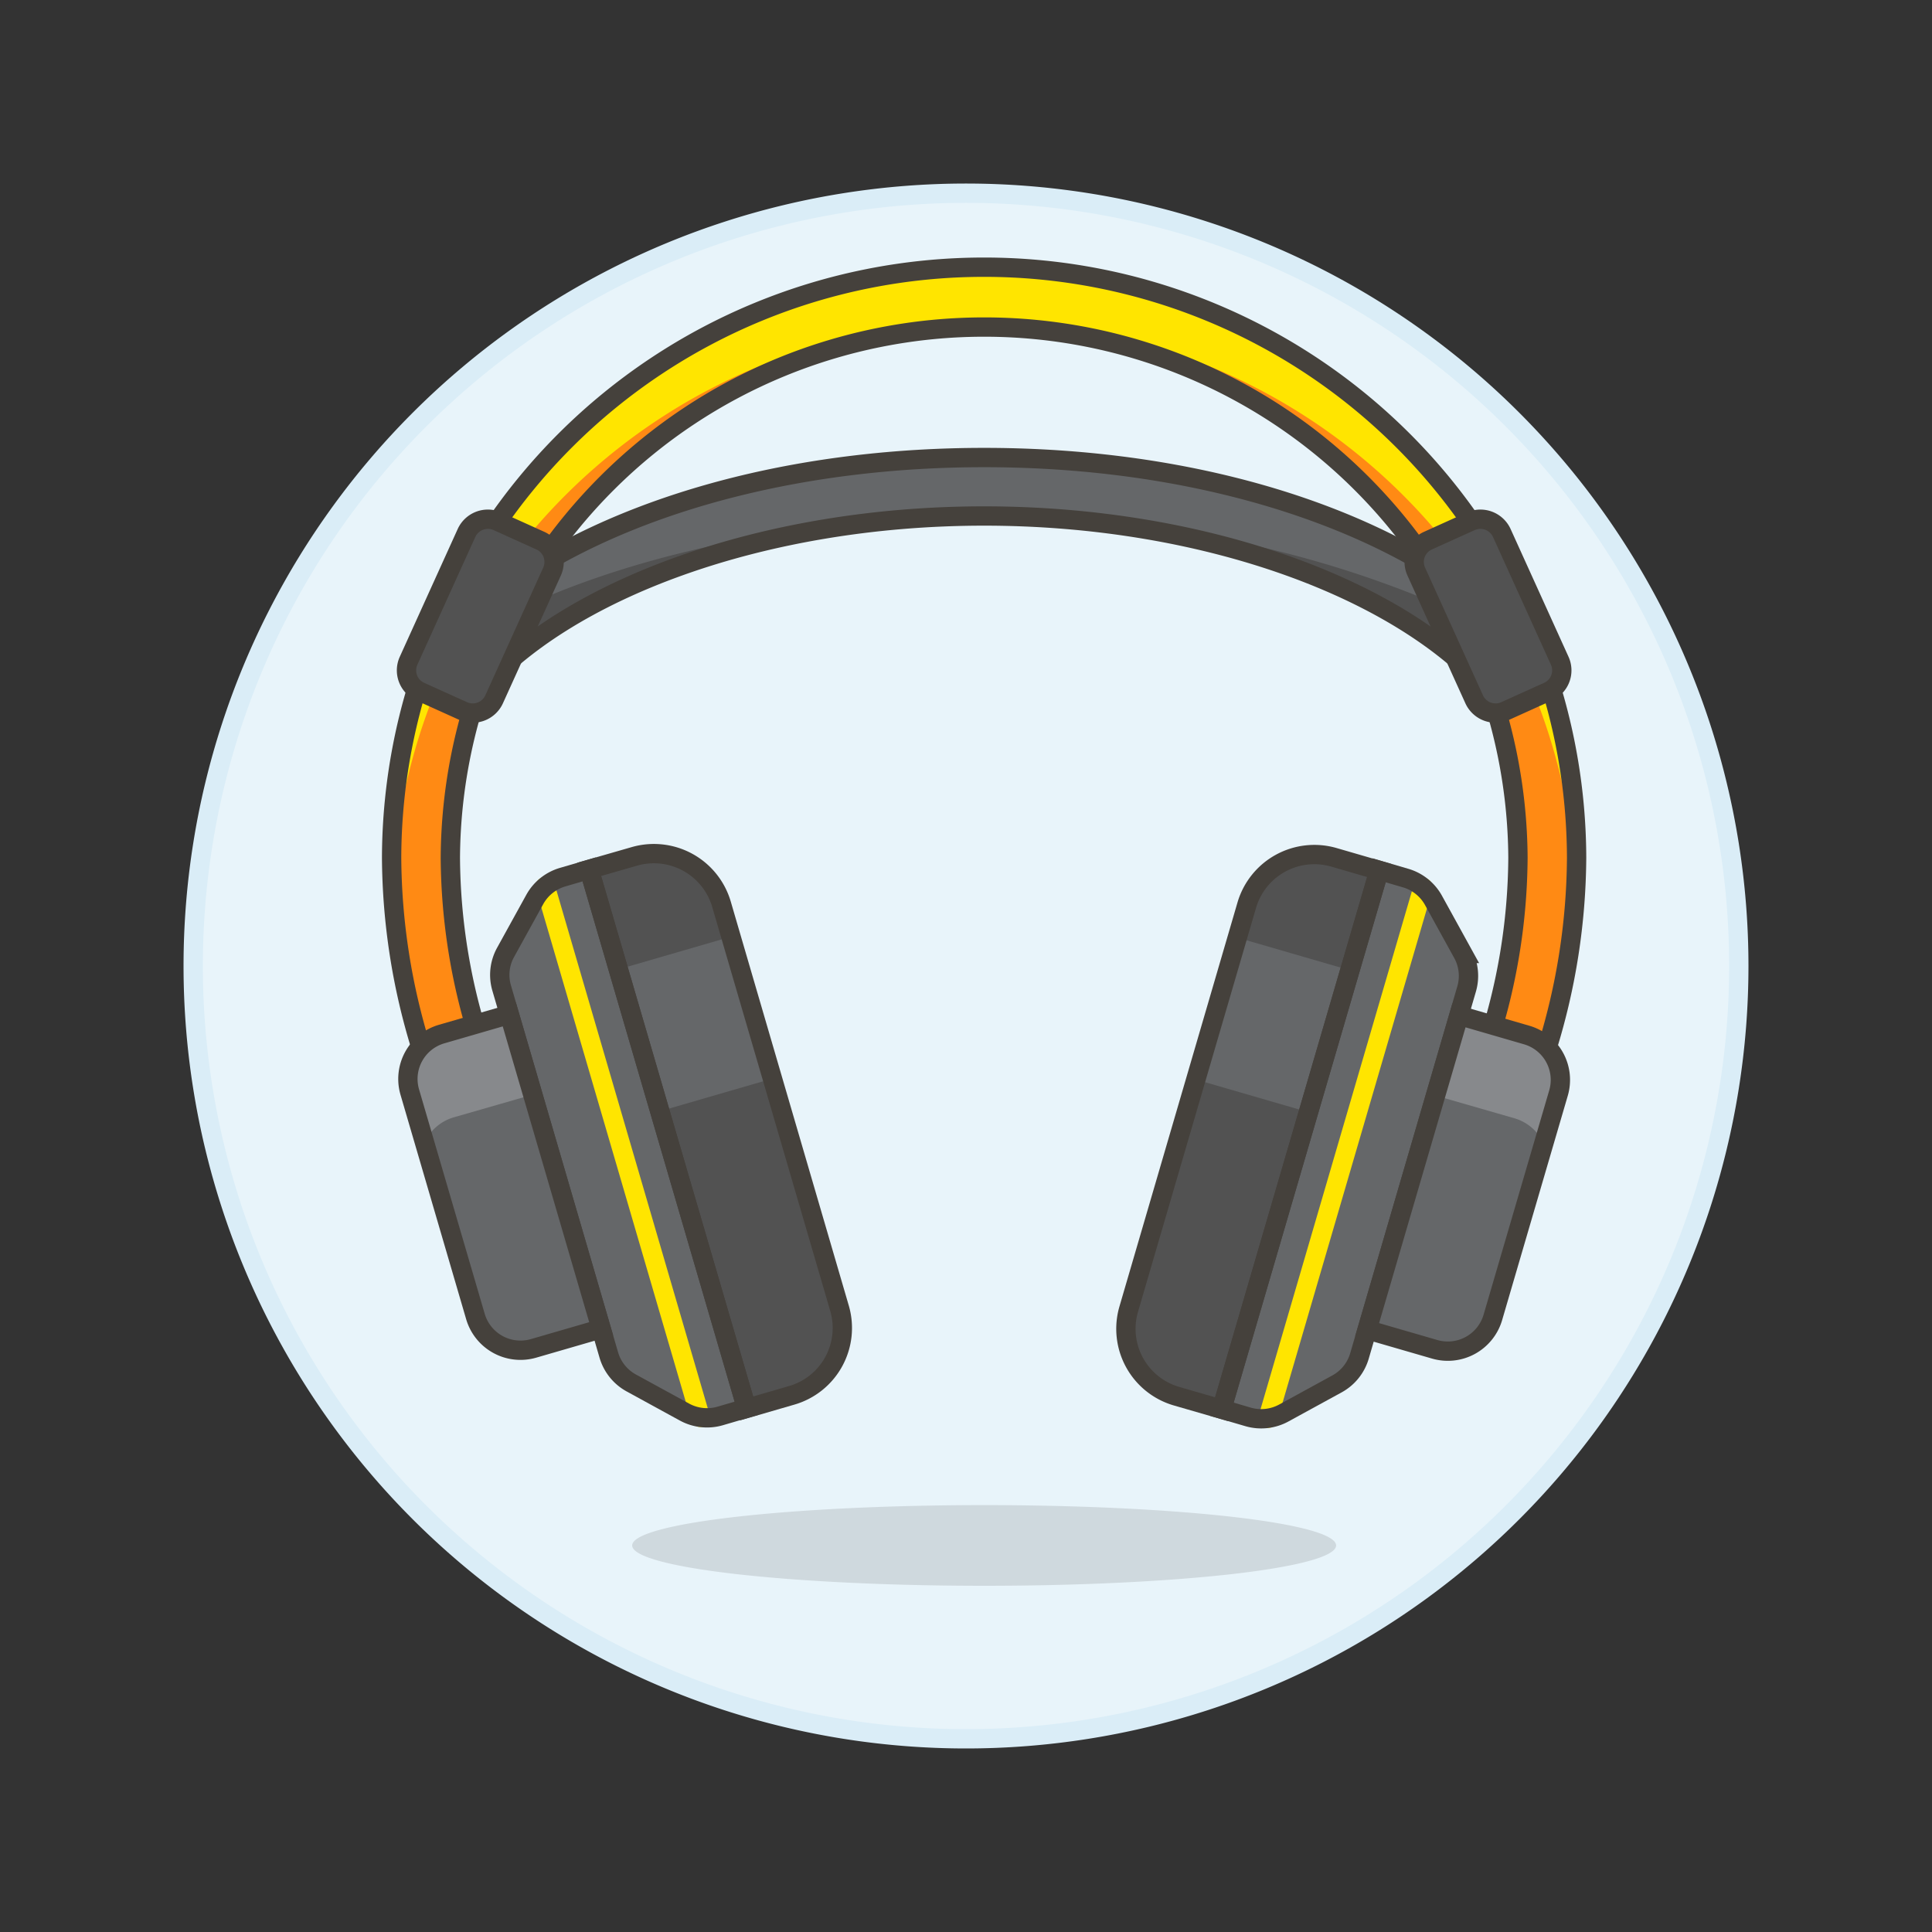 <?xml version="1.0" encoding="UTF-8"?>
<svg xmlns="http://www.w3.org/2000/svg" viewBox="0 0 400 400" height="400" width="400">
  <rect x="0" y="0" width="400" height="400" fill="#333333" stroke="none"/>
  <g transform="matrix(4,0,0,4,0,0)">
    <path d="M10.000 50.000 A40.000 40.000 0 1 0 90.000 50.000 A40.000 40.000 0 1 0 10.000 50.000 Z" fill="#e8f4fa" stroke="#daedf7"></path>
    <path d="M50.939,13.83A30.653,30.653,0,0,1,81.605,44.392a33.853,33.853,0,0,1-1.53,9.853H76.93a31.638,31.638,0,0,0,1.639-9.853,27.63,27.63,0,0,0-55.259,0,31.638,31.638,0,0,0,1.639,9.853H21.8a33.853,33.853,0,0,1-1.53-9.853A30.653,30.653,0,0,1,50.939,13.83Z" fill="#ff8a14"></path>
    <path d="M81.575,45.745q.03-.678.03-1.353a30.666,30.666,0,0,0-61.331,0q0,.747.037,1.5a30.668,30.668,0,0,1,61.262-.145" fill="#ffe500"></path>
    <path d="M27.818,29.336c5.758-3.506,13.928-5.654,23.121-5.654S68.3,25.83,74.061,29.336a27.4,27.4,0,0,1,3.168,6.581c-4.562-5.367-14.769-9.209-26.29-9.209S29.212,30.55,24.65,35.917A27.4,27.4,0,0,1,27.818,29.336Z" fill="#525252"></path>
    <path d="M75.475,31.742a27.65,27.65,0,0,0-1.414-2.406C68.3,25.83,60.133,23.682,50.939,23.682S33.576,25.83,27.818,29.336A27.65,27.65,0,0,0,26.4,31.742c8.83-4.269,18.761-4.652,18.979-4.725a51.794,51.794,0,0,1,5.55-.3,49.417,49.417,0,0,1,5.575.315A55,55,0,0,1,75.475,31.742Z" fill="#656769"></path>
    <path d="M27.818,29.336c5.758-3.506,13.928-5.654,23.121-5.654S68.3,25.83,74.061,29.336a27.4,27.4,0,0,1,3.168,6.581c-4.562-5.367-14.769-9.209-26.29-9.209S29.212,30.55,24.65,35.917A27.4,27.4,0,0,1,27.818,29.336Z" fill="none" stroke="#45413c" stroke-linecap="round" stroke-linejoin="round"></path>
    <path d="M32.722 79.992 A18.217 2.088 0 1 0 69.156 79.992 A18.217 2.088 0 1 0 32.722 79.992 Z" fill="#45413c" opacity=".15"></path>
    <path d="M50.939,13.83A30.653,30.653,0,0,1,81.605,44.392a33.853,33.853,0,0,1-1.53,9.853H76.93a31.638,31.638,0,0,0,1.639-9.853,27.63,27.63,0,0,0-55.259,0,31.638,31.638,0,0,0,1.639,9.853H21.8a33.853,33.853,0,0,1-1.53-9.853A30.653,30.653,0,0,1,50.939,13.83Z" fill="none" stroke="#45413c"></path>
    <path d="M25.574,36.2a1.216,1.216,0,0,1-1.607.6l-2.213-1a1.207,1.207,0,0,1-.606-1.6l3-6.617a1.217,1.217,0,0,1,1.607-.6l2.213,1a1.21,1.21,0,0,1,.606,1.6Z" fill="#525252" stroke="#45413c"></path>
    <path d="M76.305,36.2a1.216,1.216,0,0,0,1.607.6l2.213-1a1.207,1.207,0,0,0,.606-1.6l-3-6.617a1.217,1.217,0,0,0-1.607-.6l-2.213,1a1.209,1.209,0,0,0-.606,1.6Z" fill="#525252" stroke="#45413c"></path>
    <path d="M38.644,72.9l2.332-.677a3.629,3.629,0,0,0,2.479-4.5L37.343,46.8a3.646,3.646,0,0,0-4.517-2.471L30.494,45Z" fill="#525252"></path>
    <path d="M34.151 57.519L39.981 55.827 37.835 48.483 32.005 50.175 34.151 57.519z" fill="#656769"></path>
    <path d="M31.513,70.138a2.424,2.424,0,0,0,1.164,1.445l2.753,1.506a2.433,2.433,0,0,0,1.848.2l1.366-.4L30.494,45l-1.366.4a2.423,2.423,0,0,0-1.45,1.159L26.166,49.3a2.407,2.407,0,0,0-.2,1.841Z" fill="#656769"></path>
    <path d="M28.223 45.89L36.251 73.363" fill="none" stroke="#ffe500" stroke-linecap="round" stroke-linejoin="round"></path>
    <path d="M38.644,72.9l2.332-.677a3.629,3.629,0,0,0,2.479-4.5L37.343,46.8a3.646,3.646,0,0,0-4.517-2.471L30.494,45Z" fill="none" stroke="#45413c"></path>
    <path d="M31.513,70.138a2.424,2.424,0,0,0,1.164,1.445l2.753,1.506a2.433,2.433,0,0,0,1.848.2l1.366-.4L30.494,45l-1.366.4a2.423,2.423,0,0,0-1.45,1.159L26.166,49.3a2.407,2.407,0,0,0-.2,1.841Z" fill="none" stroke="#45413c"></path>
    <path d="M27.617,69.792l3.5-1.015-4.755-16.27-3.5,1.015a2.42,2.42,0,0,0-1.653,3l3.4,11.622A2.43,2.43,0,0,0,27.617,69.792Z" fill="#656769"></path>
    <path d="M27.575,56.659l-1.214-4.152-3.5,1.015a2.42,2.42,0,0,0-1.653,3l.766,2.62a2.4,2.4,0,0,1,1.514-1.309l4.08-1.174" fill="#87898c"></path>
    <path d="M27.617,69.792l3.5-1.015-4.755-16.27-3.5,1.015a2.42,2.42,0,0,0-1.653,3l3.4,11.622A2.43,2.43,0,0,0,27.617,69.792Z" fill="none" stroke="#45413c"></path>
    <path d="M63.235,72.943,60.9,72.267a3.63,3.63,0,0,1-2.479-4.5l6.112-20.918a3.646,3.646,0,0,1,4.517-2.472l2.332.677Z" fill="#525252"></path>
    <path d="M67.728 57.568L61.898 55.876 64.044 48.531 69.874 50.223 67.728 57.568z" fill="#656769"></path>
    <path d="M70.365,70.187A2.421,2.421,0,0,1,69.2,71.632l-2.753,1.506a2.438,2.438,0,0,1-1.848.2l-1.366-.4,8.15-27.891,1.366.4a2.423,2.423,0,0,1,1.45,1.159l1.512,2.744a2.414,2.414,0,0,1,.2,1.842Z" fill="#656769"></path>
    <path d="M73.656 45.938L65.628 73.412" fill="none" stroke="#ffe500" stroke-linecap="round" stroke-linejoin="round"></path>
    <path d="M63.235,72.943,60.9,72.267a3.63,3.63,0,0,1-2.479-4.5l6.112-20.918a3.646,3.646,0,0,1,4.517-2.472l2.332.677Z" fill="none" stroke="#45413c"></path>
    <path d="M70.365,70.187A2.421,2.421,0,0,1,69.2,71.632l-2.753,1.506a2.438,2.438,0,0,1-1.848.2l-1.366-.4,8.15-27.891,1.366.4a2.423,2.423,0,0,1,1.45,1.159l1.512,2.744a2.414,2.414,0,0,1,.2,1.842Z" fill="none" stroke="#45413c"></path>
    <path d="M74.261,69.84l-3.5-1.015,4.755-16.27,3.5,1.016a2.419,2.419,0,0,1,1.653,3l-3.4,11.621A2.43,2.43,0,0,1,74.261,69.84Z" fill="#656769"></path>
    <path d="M74.3,56.707l1.214-4.152,3.5,1.016a2.419,2.419,0,0,1,1.653,3l-.766,2.62a2.4,2.4,0,0,0-1.514-1.309l-4.08-1.175" fill="#87898c"></path>
    <path d="M74.261,69.84l-3.5-1.015,4.755-16.27,3.5,1.016a2.419,2.419,0,0,1,1.653,3l-3.4,11.621A2.43,2.43,0,0,1,74.261,69.84Z" fill="none" stroke="#45413c"></path>
  </g>
</svg>
